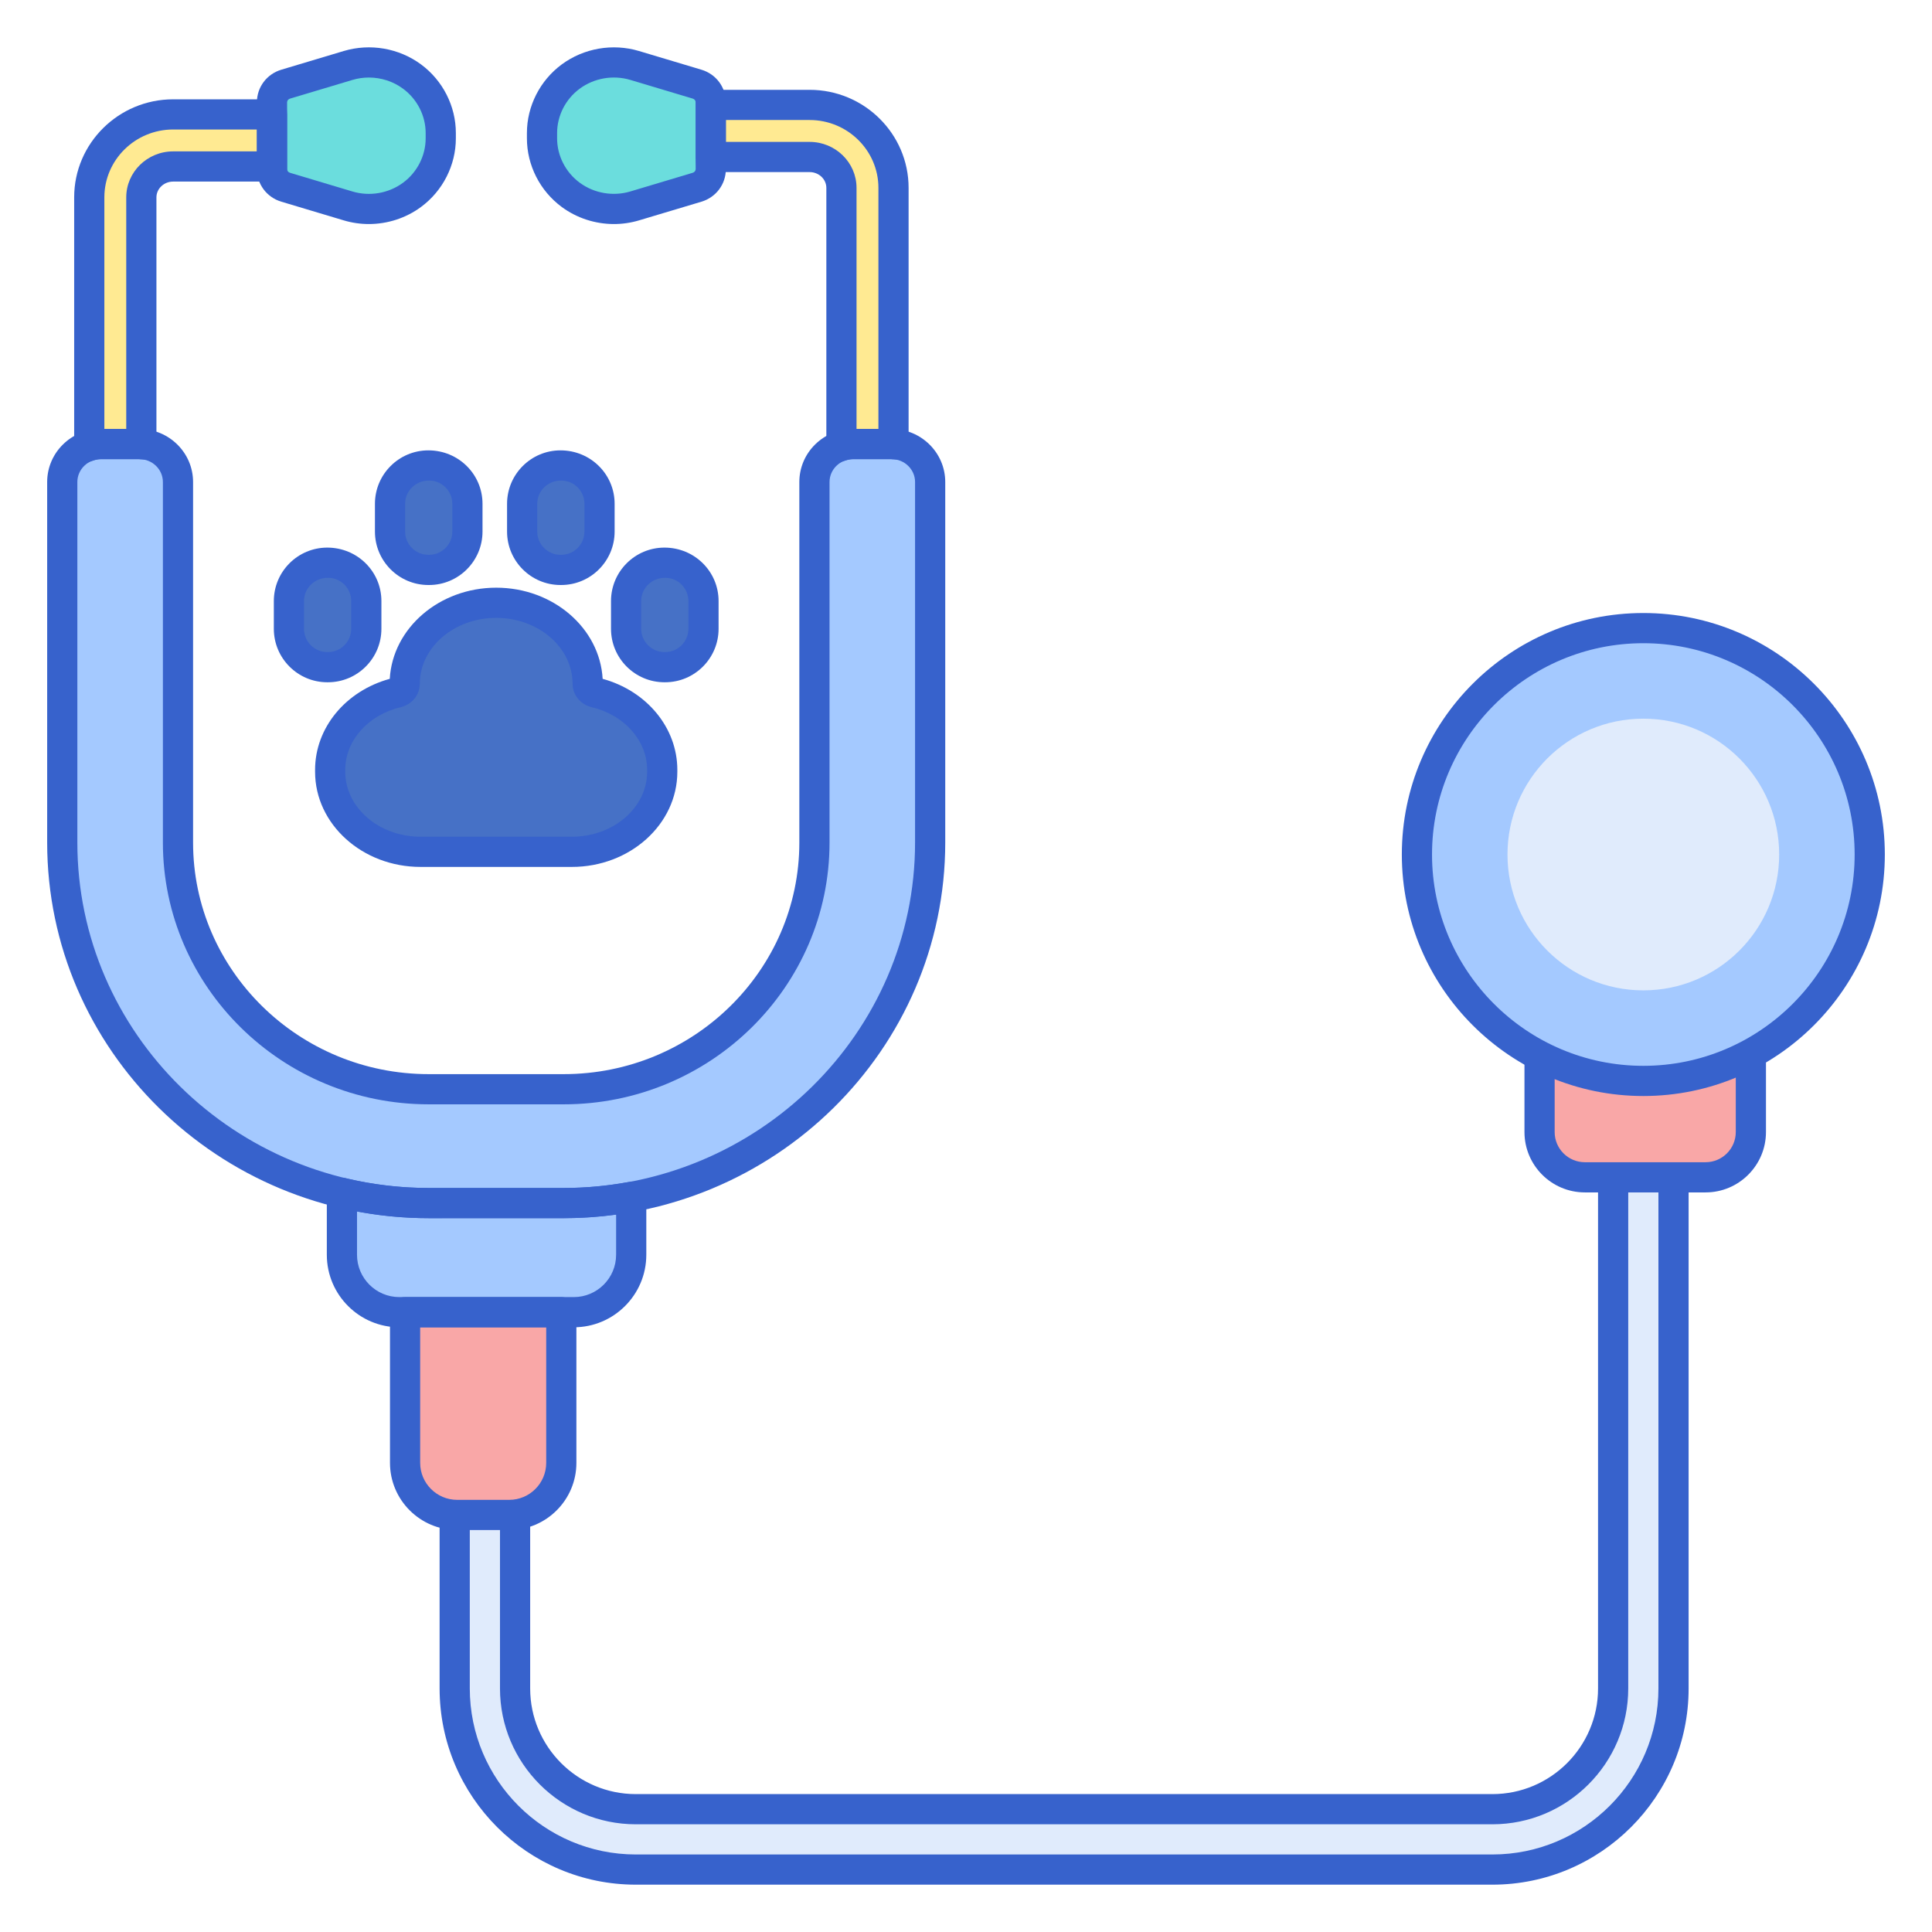 <?xml version="1.0" encoding="utf-8"?>
<!-- Generator: Adobe Illustrator 22.1.0, SVG Export Plug-In . SVG Version: 6.00 Build 0)  -->
<svg version="1.1" id="Layer_1" xmlns="http://www.w3.org/2000/svg" xmlns:xlink="http://www.w3.org/1999/xlink" x="0px" y="0px"
	 viewBox="0 0 256 256" style="enable-background:new 0 0 256 256;" xml:space="preserve">
<style type="text/css">
	.st0{fill:#E0EBFC;}
	.st1{fill:#3762CC;}
	.st2{fill:#4671C6;}
	.st3{fill:#F9A7A7;}
	.st4{fill:#A4C9FF;}
	.st5{fill:#6BDDDD;}
	.st6{fill:#F9CFCF;}
	.st7{fill:#FFEA92;}
	.st8{fill:#EAA97D;}
	.st9{fill:#B9BEFC;}
</style>
<g>
	<g>
		<g>
			<g>
				<g>
					<g>
						<path class="st0" d="M197.75,247.728H84.25c-13.234,0-24-10.766-24-24v-43c0-2.209,1.791-4,4-4s4,1.791,4,4v43
							c0,8.822,7.178,16,16,16h113.5c8.822,0,16-7.178,16-16v-81c0-2.209,1.791-4,4-4s4,1.791,4,4v81
							C221.75,236.962,210.983,247.728,197.75,247.728z"/>
					</g>
				</g>
			</g>
		</g>
	</g>
	<g>
		<g>
			<g>
				<g>
					<g>
						<path class="st1" d="M197.75,249.728H84.25c-14.336,0-26-11.664-26-26v-43c0-3.308,2.691-6,6-6s6,2.692,6,6v43
							c0,7.72,6.28,14,14,14h113.5c7.72,0,14-6.28,14-14v-81c0-3.308,2.691-6,6-6s6,2.692,6,6v81
							C223.75,238.065,212.087,249.728,197.75,249.728z M64.25,178.728c-1.103,0-2,0.897-2,2v43c0,12.131,9.869,22,22,22h113.5
							c12.131,0,22-9.869,22-22v-81c0-1.103-0.897-2-2-2s-2,0.897-2,2v81c0,9.925-8.075,18-18,18H84.25c-9.925,0-18-8.075-18-18v-43
							C66.25,179.625,65.353,178.728,64.25,178.728z"/>
					</g>
				</g>
			</g>
		</g>
	</g>
	<g>
		<g>
			<g>
				<g>
					<g>
						<path class="st3" d="M226,156h-16c-3.314,0-6-2.686-6-6v-12h28v12C232,153.314,229.314,156,226,156z"/>
					</g>
				</g>
			</g>
		</g>
		<g>
			<g>
				<g>
					<g>
						<path class="st1" d="M226,158h-16c-4.411,0-8-3.589-8-8v-12c0-1.104,0.896-2,2-2h28c1.104,0,2,0.896,2,2v12
							C234,154.411,230.411,158,226,158z M206,140v10c0,2.206,1.794,4,4,4h16c2.206,0,4-1.794,4-4v-10H206z"/>
					</g>
				</g>
			</g>
		</g>
	</g>
	<g>
		<g>
			<g>
				<g>
					<g>
						<path class="st7" d="M114.945,74.861c-1.905,0-3.45-1.545-3.45-3.45V24.895c0-2.257-1.892-4.093-4.216-4.093H94.5
							c-1.905,0-3.45-1.545-3.45-3.45s1.545-3.45,3.45-3.45h12.778c6.13,0,11.116,4.931,11.116,10.993v46.516
							C118.395,73.316,116.85,74.861,114.945,74.861z"/>
					</g>
				</g>
			</g>
		</g>
	</g>
	<g>
		<g>
			<g>
				<g>
					<g>
						<path class="st7" d="M15.278,76.118c-1.905,0-3.45-1.545-3.45-3.45V26.152c0-6.062,4.987-10.993,11.116-10.993h12.777
							c1.905,0,3.45,1.545,3.45,3.45c0,1.905-1.545,3.45-3.45,3.45H22.945c-2.325,0-4.216,1.836-4.216,4.093v46.516
							C18.728,74.574,17.183,76.118,15.278,76.118z"/>
					</g>
				</g>
			</g>
		</g>
	</g>
	<g>
		<g>
			<g>
				<g>
					<path class="st5" d="M54.597,25.818c2.396-1.768,3.806-4.542,3.806-7.488v-0.348v-0.348c0-2.946-1.41-5.721-3.806-7.488l0,0
						c-2.427-1.791-5.576-2.336-8.478-1.467l-8.266,2.475c-1.076,0.322-1.811,1.299-1.811,2.405v8.846
						c0,1.107,0.735,2.083,1.811,2.405l8.266,2.475C49.021,28.153,52.17,27.608,54.597,25.818L54.597,25.818z"/>
				</g>
			</g>
		</g>
	</g>
	<g>
		<g>
			<g>
				<g>
					<path class="st5" d="M75.625,10.144c-2.396,1.768-3.806,4.542-3.806,7.488v0.348v0.348c0,2.946,1.41,5.721,3.806,7.488l0,0
						c2.427,1.791,5.576,2.336,8.478,1.467l8.266-2.475c1.076-0.322,1.811-1.299,1.811-2.405v-8.846
						c0-1.107-0.735-2.083-1.811-2.405l-8.266-2.475C81.201,7.808,78.052,8.353,75.625,10.144L75.625,10.144z"/>
				</g>
			</g>
		</g>
	</g>
	<g>
		<g>
			<g>
				<g>
					<path class="st3" d="M53.675,173.872v19.966c0,3.811,3.089,6.9,6.9,6.9h6.9c3.811,0,6.9-3.089,6.9-6.9v-19.966H53.675z"/>
				</g>
			</g>
		</g>
	</g>
	<g>
		<g>
			<g>
				<g>
					<path class="st4" d="M74.694,159.414H56.806c-3.964,0-7.812-0.478-11.5-1.36v8.213c0,4.2,3.405,7.605,7.605,7.605h23.124
						c4.2,0,7.605-3.405,7.605-7.605v-7.676C80.738,159.123,77.752,159.414,74.694,159.414z"/>
				</g>
			</g>
		</g>
	</g>
	<g>
		<g>
			<g>
				<g>
					<path class="st4" d="M113.028,58.839c-2.823,0-5.111,2.251-5.111,5.029v10.057v37.716c0,18.052-14.874,32.687-33.222,32.687
						H56.806c-18.348,0-33.222-14.634-33.222-32.687V73.925V63.868c0-2.777-2.288-5.029-5.111-5.029h-5.111
						c-2.823,0-5.111,2.251-5.111,5.029v47.773c0,26.384,21.739,47.773,48.556,47.773h17.889c26.816,0,48.556-21.389,48.556-47.773
						V63.868c0-2.777-2.288-5.029-5.111-5.029H113.028z"/>
				</g>
			</g>
		</g>
	</g>
	<g>
		<g>
			<g>
				<g>
					<path class="st1" d="M74.694,161.414H56.806c-27.876,0-50.556-22.328-50.556-49.773V63.868c0-3.876,3.19-7.029,7.111-7.029
						h5.111c3.921,0,7.111,3.153,7.111,7.029v47.773c0,16.921,14.006,30.687,31.222,30.687h17.889
						c17.216,0,31.222-13.766,31.222-30.687V63.868c0-3.876,3.19-7.029,7.111-7.029h5.111c3.921,0,7.111,3.153,7.111,7.029v47.773
						C125.25,139.086,102.571,161.414,74.694,161.414z M13.361,60.839c-1.716,0-3.111,1.359-3.111,3.029v47.773
						c0,25.24,20.885,45.773,46.556,45.773h17.889c25.671,0,46.556-20.534,46.556-45.773V63.868c0-1.67-1.396-3.029-3.111-3.029
						h-5.111c-1.716,0-3.111,1.359-3.111,3.029v47.773c0,19.126-15.801,34.687-35.222,34.687H56.806
						c-19.421,0-35.222-15.561-35.222-34.687V63.868c0-1.67-1.396-3.029-3.111-3.029H13.361z"/>
				</g>
			</g>
		</g>
	</g>
	<g>
		<g>
			<g>
				<g>
					<path class="st1" d="M48.874,29.686c-1.118,0-2.239-0.16-3.329-0.486l-8.266-2.475c-1.937-0.58-3.238-2.317-3.238-4.322v-8.846
						c0-2.005,1.301-3.741,3.238-4.322l8.266-2.475c3.491-1.045,7.318-0.383,10.24,1.773c2.892,2.134,4.618,5.535,4.618,9.098v0.697
						c0,3.563-1.727,6.964-4.618,9.098v0C53.775,28.91,51.336,29.686,48.874,29.686z M54.597,25.818h0.01H54.597z M48.881,10.274
						c-0.734,0-1.472,0.105-2.188,0.32l-8.266,2.475c-0.23,0.069-0.385,0.266-0.385,0.49v8.846c0,0.224,0.155,0.421,0.385,0.49
						l8.266,2.475c2.292,0.687,4.803,0.253,6.717-1.16c1.874-1.383,2.993-3.581,2.993-5.879v-0.697c0-2.298-1.119-4.496-2.993-5.879
						C52.094,10.782,50.496,10.274,48.881,10.274z"/>
				</g>
			</g>
		</g>
	</g>
	<g>
		<g>
			<g>
				<g>
					<path class="st1" d="M81.348,29.686c-2.463,0-4.901-0.776-6.911-2.259c-2.892-2.134-4.618-5.535-4.618-9.098v-0.697
						c0-3.563,1.727-6.964,4.618-9.098v0c2.921-2.155,6.751-2.818,10.24-1.773l8.266,2.475c1.937,0.58,3.238,2.317,3.238,4.322
						v8.846c0,2.005-1.301,3.741-3.238,4.322L84.677,29.2C83.588,29.526,82.465,29.686,81.348,29.686z M76.812,11.753
						c-1.874,1.383-2.993,3.581-2.993,5.879v0.697c0,2.298,1.119,4.496,2.993,5.879c1.914,1.412,4.425,1.845,6.717,1.16l8.266-2.475
						c0.23-0.069,0.385-0.266,0.385-0.49v-8.846c0-0.224-0.155-0.421-0.385-0.49l-8.266-2.475
						C81.239,9.907,78.727,10.34,76.812,11.753L76.812,11.753z"/>
				</g>
			</g>
		</g>
	</g>
	<g>
		<g>
			<g>
				<g>
					<path class="st1" d="M67.475,202.737h-6.9c-4.908,0-8.9-3.993-8.9-8.9v-19.966c0-1.104,0.896-2,2-2h20.7c1.104,0,2,0.896,2,2
						v19.966C76.375,198.745,72.382,202.737,67.475,202.737z M55.675,175.872v17.966c0,2.702,2.198,4.9,4.9,4.9h6.9
						c2.702,0,4.9-2.198,4.9-4.9v-17.966H55.675z"/>
				</g>
			</g>
		</g>
	</g>
	<g>
		<g>
			<g>
				<g>
					<path class="st1" d="M76.034,175.872H52.91c-5.296,0-9.604-4.309-9.604-9.605v-8.213c0-0.612,0.28-1.191,0.761-1.57
						c0.48-0.38,1.107-0.517,1.704-0.375c3.623,0.866,7.335,1.305,11.035,1.305h17.889c2.835,0,5.723-0.266,8.584-0.79
						c0.582-0.107,1.185,0.051,1.641,0.431c0.456,0.38,0.72,0.943,0.72,1.536v7.676C85.639,171.563,81.33,175.872,76.034,175.872z
						 M47.306,160.525v5.741c0,3.091,2.514,5.605,5.604,5.605h23.124c3.09,0,5.604-2.514,5.604-5.605v-5.331
						c-2.321,0.318-4.648,0.478-6.944,0.478H56.806C53.629,161.414,50.443,161.116,47.306,160.525z"/>
				</g>
			</g>
		</g>
	</g>
	<g>
		<g>
			<g>
				<g>
					<path class="st1" d="M9.828,61.813v-35.66c0-7.164,5.884-12.993,13.116-12.993h12.778c0.163,0,0.319,0.015,0.476,0.037
						l1.73,0.235l0.113,1.76v8.657l-1.813,0.17c-0.187,0.026-0.343,0.041-0.506,0.041H22.944c-1.222,0-2.216,0.939-2.216,2.093
						v34.811l-2.096-0.101c-0.084-0.004-0.167-0.012-0.249-0.023h-5.022c-0.278,0-0.576,0.052-0.938,0.165L9.828,61.813z
						 M13.828,56.839h2.9V26.152c0-3.36,2.789-6.093,6.216-6.093h11.097v-2.9H22.944c-5.027,0-9.116,4.034-9.116,8.993V56.839z"/>
				</g>
			</g>
		</g>
	</g>
	<g>
		<g>
			<g>
				<g>
					<path class="st1" d="M109.495,61.813V24.895c0-1.154-0.995-2.093-2.217-2.093H94.5c-0.162,0-0.318-0.015-0.474-0.037
						l-1.73-0.235l-0.115-1.76v-8.657l1.813-0.17c0.187-0.026,0.343-0.041,0.506-0.041h12.778c7.232,0,13.117,5.829,13.117,12.993
						v36.068l-2.096-0.101c-0.084-0.004-0.167-0.012-0.249-0.023h-5.022c-0.278,0-0.576,0.052-0.938,0.165L109.495,61.813z
						 M113.495,56.839h2.9V24.895c0-4.959-4.09-8.993-9.117-8.993H96.181v2.9h11.097c3.428,0,6.217,2.733,6.217,6.093V56.839z"/>
				</g>
			</g>
		</g>
	</g>
	<g>
		<g>
			<g>
				<g>
					<circle class="st4" cx="217.75" cy="113.228" r="30"/>
				</g>
			</g>
		</g>
	</g>
	<g>
		<g>
			<g>
				<g>
					<circle class="st0" cx="217.75" cy="113.228" r="18"/>
				</g>
			</g>
		</g>
	</g>
	<g>
		<g>
			<g>
				<g>
					<path class="st1" d="M217.75,145.228c-17.645,0-32-14.355-32-32s14.355-32,32-32s32,14.355,32,32
						S235.395,145.228,217.75,145.228z M217.75,85.228c-15.439,0-28,12.561-28,28s12.561,28,28,28s28-12.561,28-28
						S233.189,85.228,217.75,85.228z"/>
				</g>
			</g>
		</g>
	</g>
	<g>
		<g>
			<g>
				<g>
					<path class="st2" d="M43.457,88.403h-0.094c-2.806,0-5.08-2.274-5.08-5.08V79.64c0-2.806,2.274-5.08,5.08-5.08h0.094
						c2.806,0,5.08,2.274,5.08,5.08v3.683C48.538,86.128,46.263,88.403,43.457,88.403z"/>
				</g>
			</g>
		</g>
	</g>
	<g>
		<g>
			<g>
				<g>
					<path class="st2" d="M88.043,88.403h0.094c2.806,0,5.08-2.274,5.08-5.08V79.64c0-2.806-2.274-5.08-5.08-5.08h-0.094
						c-2.806,0-5.08,2.274-5.08,5.08v3.683C82.962,86.128,85.237,88.403,88.043,88.403z"/>
				</g>
			</g>
		</g>
	</g>
	<g>
		<g>
			<g>
				<g>
					<path class="st2" d="M56.855,75.517h-0.094c-2.806,0-5.08-2.274-5.08-5.08v-3.682c0-2.806,2.274-5.08,5.08-5.08h0.094
						c2.806,0,5.08,2.274,5.08,5.08v3.682C61.935,73.242,59.661,75.517,56.855,75.517z"/>
				</g>
			</g>
		</g>
	</g>
	<g>
		<g>
			<g>
				<g>
					<path class="st2" d="M74.267,75.517h0.094c2.806,0,5.08-2.274,5.08-5.08v-3.682c0-2.806-2.274-5.08-5.08-5.08h-0.094
						c-2.806,0-5.08,2.274-5.08,5.08v3.682C69.187,73.242,71.462,75.517,74.267,75.517z"/>
				</g>
			</g>
		</g>
	</g>
	<g>
		<g>
			<g>
				<g>
					<path class="st1" d="M43.458,90.403h-0.094c-3.904,0-7.08-3.176-7.08-7.08V79.64c0-3.904,3.176-7.08,7.08-7.08
						c3.998,0,7.174,3.176,7.174,7.08v3.683C50.538,87.227,47.361,90.403,43.458,90.403z M43.458,76.56
						c-1.792,0-3.174,1.382-3.174,3.08v3.683c0,1.698,1.382,3.08,3.08,3.08h0.094c1.698,0,3.08-1.382,3.08-3.08V79.64
						C46.538,77.942,45.156,76.56,43.458,76.56z"/>
				</g>
			</g>
		</g>
	</g>
	<g>
		<g>
			<g>
				<g>
					<path class="st1" d="M88.136,90.403h-0.094c-3.904,0-7.08-3.176-7.08-7.08V79.64c0-3.904,3.176-7.08,7.08-7.08
						c3.998,0,7.174,3.176,7.174,7.08v3.683C95.216,87.227,92.04,90.403,88.136,90.403z M88.136,76.56
						c-1.792,0-3.174,1.382-3.174,3.08v3.683c0,1.698,1.382,3.08,3.08,3.08h0.094c1.698,0,3.08-1.382,3.08-3.08V79.64
						C91.216,77.942,89.834,76.56,88.136,76.56z"/>
				</g>
			</g>
		</g>
	</g>
	<g>
		<g>
			<g>
				<g>
					<path class="st1" d="M56.855,77.517h-0.094c-3.904,0-7.08-3.176-7.08-7.08v-3.682c0-3.904,3.176-7.08,7.08-7.08
						c3.998,0,7.174,3.176,7.174,7.08v3.682C63.935,74.341,60.759,77.517,56.855,77.517z M56.855,63.674
						c-1.792,0-3.174,1.382-3.174,3.08v3.682c0,1.698,1.382,3.08,3.08,3.08h0.094c1.698,0,3.08-1.382,3.08-3.08v-3.682
						C59.935,65.056,58.553,63.674,56.855,63.674z"/>
				</g>
			</g>
		</g>
	</g>
	<g>
		<g>
			<g>
				<g>
					<path class="st1" d="M74.361,77.517h-0.093c-3.904,0-7.08-3.176-7.08-7.08v-3.682c0-3.904,3.176-7.08,7.08-7.08
						c3.997,0,7.173,3.176,7.173,7.08v3.682C81.441,74.341,78.265,77.517,74.361,77.517z M74.361,63.674
						c-1.792,0-3.173,1.382-3.173,3.08v3.682c0,1.698,1.382,3.08,3.08,3.08h0.093c1.698,0,3.08-1.382,3.08-3.08v-3.682
						C77.441,65.056,76.059,63.674,74.361,63.674z"/>
				</g>
			</g>
		</g>
	</g>
	<g>
		<g>
			<g>
				<g>
					<path class="st2" d="M78.875,91.763c-0.592-0.14-1.002-0.615-1.002-1.157l0,0c0-5.929-5.427-10.735-12.122-10.735l0,0
						c-6.695,0-12.122,4.806-12.122,10.735l0,0c0,0.542-0.411,1.017-1.002,1.157c-5.11,1.209-8.875,5.335-8.875,10.242v0.262
						c0,5.856,5.361,10.604,11.974,10.604H65.75l0,0h10.026c6.613,0,11.974-4.747,11.974-10.604v-0.262
						C87.75,97.098,83.985,92.972,78.875,91.763z"/>
				</g>
			</g>
		</g>
	</g>
	<g>
		<g>
			<g>
				<g>
					<path class="st1" d="M75.776,114.871H55.724c-7.706,0-13.974-5.654-13.974-12.604v-0.262c0-5.562,4.042-10.451,9.896-12.056
						c0.38-6.718,6.561-12.078,14.104-12.078s13.724,5.36,14.104,12.078c5.854,1.604,9.896,6.493,9.896,12.056v0.262
						C89.75,109.217,83.481,114.871,75.776,114.871z M65.75,81.871c-5.582,0-10.123,3.918-10.123,8.735
						c0,1.473-1.045,2.749-2.542,3.104c-4.319,1.022-7.336,4.433-7.336,8.295v0.262c0,4.744,4.475,8.604,9.974,8.604h20.052
						c5.5,0,9.974-3.86,9.974-8.604v-0.262c0-3.862-3.017-7.273-7.335-8.295h0c-1.497-0.354-2.542-1.631-2.542-3.104
						C75.873,85.789,71.332,81.871,65.75,81.871z"/>
				</g>
			</g>
		</g>
	</g>
</g>
</svg>
